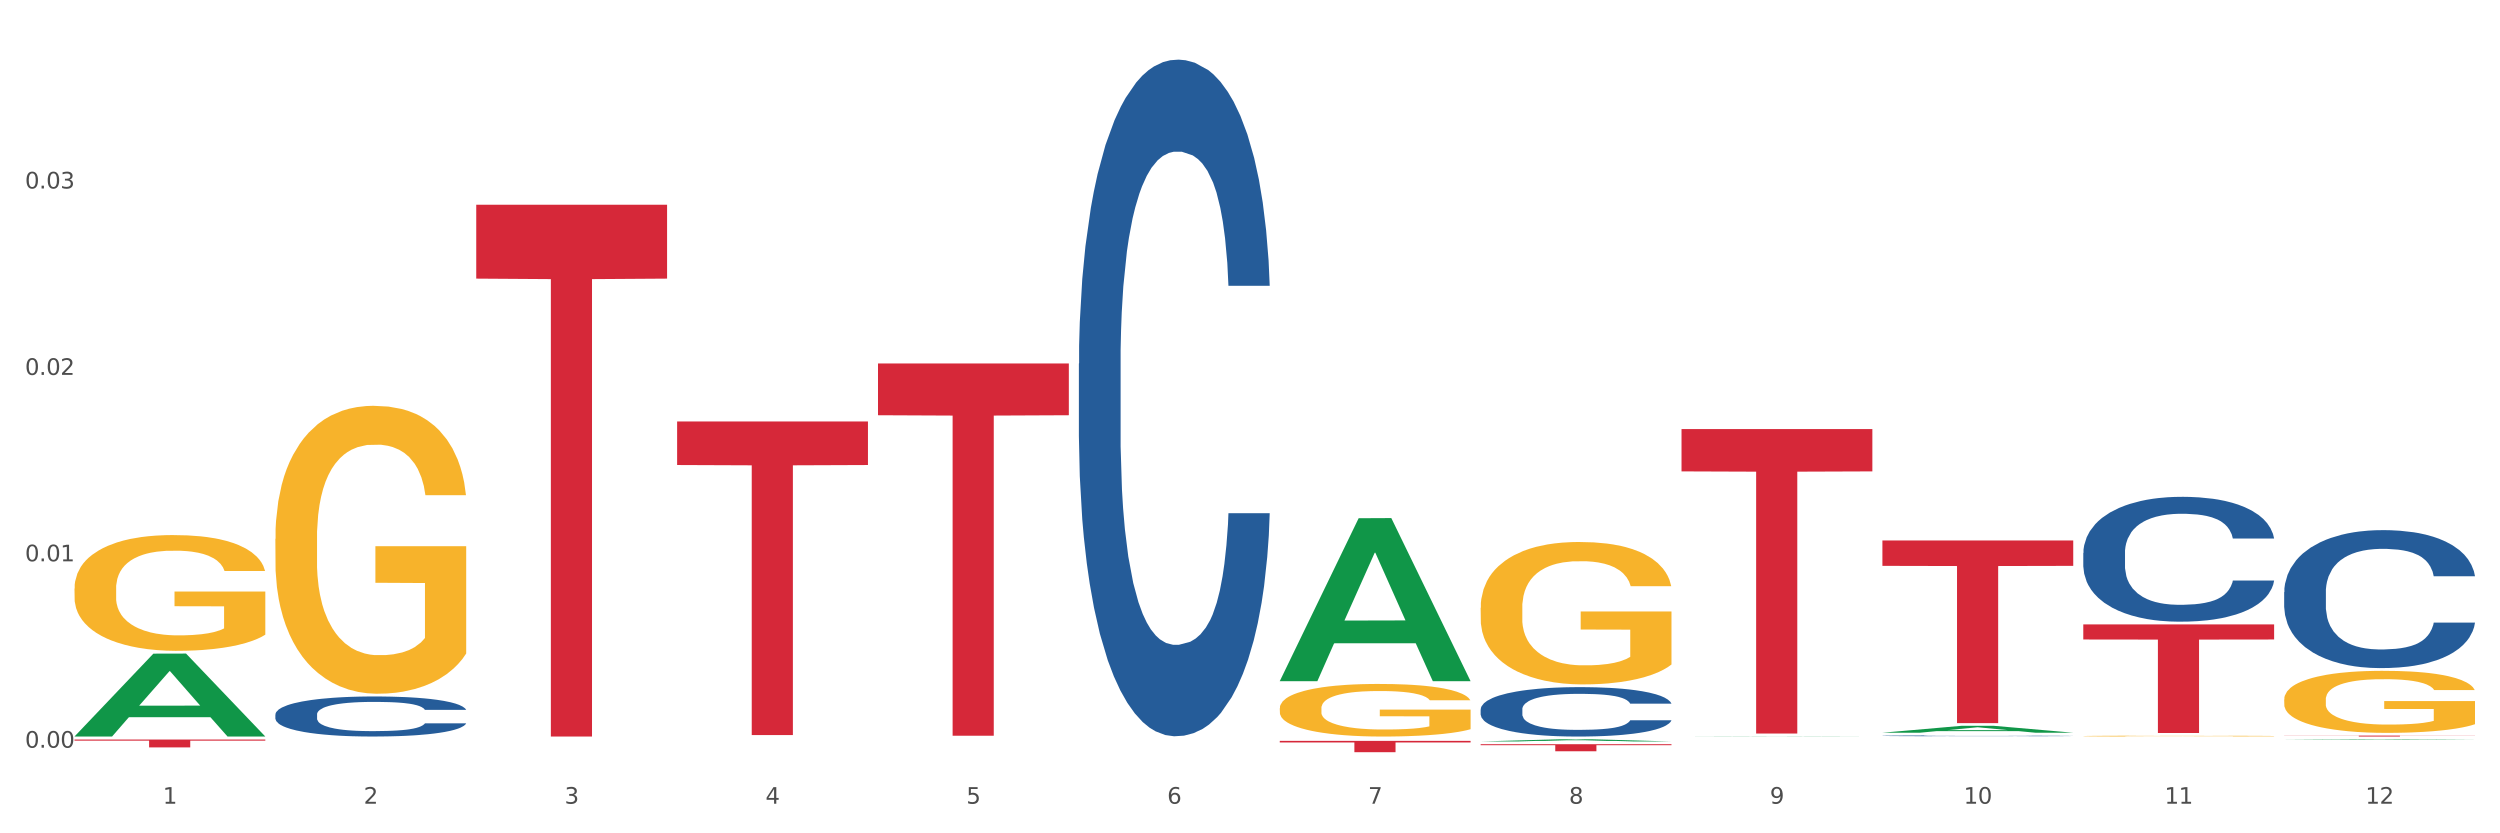 <?xml version="1.0" encoding="utf-8" standalone="no"?>
<!DOCTYPE svg PUBLIC "-//W3C//DTD SVG 1.1//EN"
  "http://www.w3.org/Graphics/SVG/1.1/DTD/svg11.dtd">
<svg xmlns:xlink="http://www.w3.org/1999/xlink" width="1080pt" height="360pt" viewBox="0 0 1080 360" xmlns="http://www.w3.org/2000/svg" version="1.1">
 <rect x="0" y="0" width="1080" height="360" fill="#333333" stroke="none"/>
 <defs>
  <style type="text/css">*{stroke-linejoin: round; stroke-linecap: butt}</style>
 </defs>
 <g id="figure_1">
  <g id="patch_1">
   <path d="M 0 360 
L 1080 360 
L 1080 0 
L 0 0 
z
" style="fill: #ffffff; stroke: #ffffff; stroke-linejoin: miter"/>
  </g>
  <g id="axes_1">
   <g id="matplotlib.axis_1">
    <g id="xtick_1">
     <g id="text_1">
      <!-- 1 -->
      <g style="fill: #4d4d4d" transform="translate(70.342 347.204) scale(0.096 -0.096)">
       <defs>
        <path id="DejaVuSans-31" d="M 794 531 
L 1825 531 
L 1825 4091 
L 703 3866 
L 703 4441 
L 1819 4666 
L 2450 4666 
L 2450 531 
L 3481 531 
L 3481 0 
L 794 0 
L 794 531 
z
" transform="scale(0.016)"/>
       </defs>
       <use xlink:href="#DejaVuSans-31"/>
      </g>
     </g>
    </g>
    <g id="xtick_2">
     <g id="text_2">
      <!-- 2 -->
      <g style="fill: #4d4d4d" transform="translate(157.122 347.204) scale(0.096 -0.096)">
       <defs>
        <path id="DejaVuSans-32" d="M 1228 531 
L 3431 531 
L 3431 0 
L 469 0 
L 469 531 
Q 828 903 1448 1529 
Q 2069 2156 2228 2338 
Q 2531 2678 2651 2914 
Q 2772 3150 2772 3378 
Q 2772 3750 2511 3984 
Q 2250 4219 1831 4219 
Q 1534 4219 1204 4116 
Q 875 4013 500 3803 
L 500 4441 
Q 881 4594 1212 4672 
Q 1544 4750 1819 4750 
Q 2544 4750 2975 4387 
Q 3406 4025 3406 3419 
Q 3406 3131 3298 2873 
Q 3191 2616 2906 2266 
Q 2828 2175 2409 1742 
Q 1991 1309 1228 531 
z
" transform="scale(0.016)"/>
       </defs>
       <use xlink:href="#DejaVuSans-32"/>
      </g>
     </g>
    </g>
    <g id="xtick_3">
     <g id="text_3">
      <!-- 3 -->
      <g style="fill: #4d4d4d" transform="translate(243.902 347.204) scale(0.096 -0.096)">
       <defs>
        <path id="DejaVuSans-33" d="M 2597 2516 
Q 3050 2419 3304 2112 
Q 3559 1806 3559 1356 
Q 3559 666 3084 287 
Q 2609 -91 1734 -91 
Q 1441 -91 1130 -33 
Q 819 25 488 141 
L 488 750 
Q 750 597 1062 519 
Q 1375 441 1716 441 
Q 2309 441 2620 675 
Q 2931 909 2931 1356 
Q 2931 1769 2642 2001 
Q 2353 2234 1838 2234 
L 1294 2234 
L 1294 2753 
L 1863 2753 
Q 2328 2753 2575 2939 
Q 2822 3125 2822 3475 
Q 2822 3834 2567 4026 
Q 2313 4219 1838 4219 
Q 1578 4219 1281 4162 
Q 984 4106 628 3988 
L 628 4550 
Q 988 4650 1302 4700 
Q 1616 4750 1894 4750 
Q 2613 4750 3031 4423 
Q 3450 4097 3450 3541 
Q 3450 3153 3228 2886 
Q 3006 2619 2597 2516 
z
" transform="scale(0.016)"/>
       </defs>
       <use xlink:href="#DejaVuSans-33"/>
      </g>
     </g>
    </g>
    <g id="xtick_4">
     <g id="text_4">
      <!-- 4 -->
      <g style="fill: #4d4d4d" transform="translate(330.683 347.204) scale(0.096 -0.096)">
       <defs>
        <path id="DejaVuSans-34" d="M 2419 4116 
L 825 1625 
L 2419 1625 
L 2419 4116 
z
M 2253 4666 
L 3047 4666 
L 3047 1625 
L 3713 1625 
L 3713 1100 
L 3047 1100 
L 3047 0 
L 2419 0 
L 2419 1100 
L 313 1100 
L 313 1709 
L 2253 4666 
z
" transform="scale(0.016)"/>
       </defs>
       <use xlink:href="#DejaVuSans-34"/>
      </g>
     </g>
    </g>
    <g id="xtick_5">
     <g id="text_5">
      <!-- 5 -->
      <g style="fill: #4d4d4d" transform="translate(417.463 347.204) scale(0.096 -0.096)">
       <defs>
        <path id="DejaVuSans-35" d="M 691 4666 
L 3169 4666 
L 3169 4134 
L 1269 4134 
L 1269 2991 
Q 1406 3038 1543 3061 
Q 1681 3084 1819 3084 
Q 2600 3084 3056 2656 
Q 3513 2228 3513 1497 
Q 3513 744 3044 326 
Q 2575 -91 1722 -91 
Q 1428 -91 1123 -41 
Q 819 9 494 109 
L 494 744 
Q 775 591 1075 516 
Q 1375 441 1709 441 
Q 2250 441 2565 725 
Q 2881 1009 2881 1497 
Q 2881 1984 2565 2268 
Q 2250 2553 1709 2553 
Q 1456 2553 1204 2497 
Q 953 2441 691 2322 
L 691 4666 
z
" transform="scale(0.016)"/>
       </defs>
       <use xlink:href="#DejaVuSans-35"/>
      </g>
     </g>
    </g>
    <g id="xtick_6">
     <g id="text_6">
      <!-- 6 -->
      <g style="fill: #4d4d4d" transform="translate(504.243 347.204) scale(0.096 -0.096)">
       <defs>
        <path id="DejaVuSans-36" d="M 2113 2584 
Q 1688 2584 1439 2293 
Q 1191 2003 1191 1497 
Q 1191 994 1439 701 
Q 1688 409 2113 409 
Q 2538 409 2786 701 
Q 3034 994 3034 1497 
Q 3034 2003 2786 2293 
Q 2538 2584 2113 2584 
z
M 3366 4563 
L 3366 3988 
Q 3128 4100 2886 4159 
Q 2644 4219 2406 4219 
Q 1781 4219 1451 3797 
Q 1122 3375 1075 2522 
Q 1259 2794 1537 2939 
Q 1816 3084 2150 3084 
Q 2853 3084 3261 2657 
Q 3669 2231 3669 1497 
Q 3669 778 3244 343 
Q 2819 -91 2113 -91 
Q 1303 -91 875 529 
Q 447 1150 447 2328 
Q 447 3434 972 4092 
Q 1497 4750 2381 4750 
Q 2619 4750 2861 4703 
Q 3103 4656 3366 4563 
z
" transform="scale(0.016)"/>
       </defs>
       <use xlink:href="#DejaVuSans-36"/>
      </g>
     </g>
    </g>
    <g id="xtick_7">
     <g id="text_7">
      <!-- 7 -->
      <g style="fill: #4d4d4d" transform="translate(591.024 347.204) scale(0.096 -0.096)">
       <defs>
        <path id="DejaVuSans-37" d="M 525 4666 
L 3525 4666 
L 3525 4397 
L 1831 0 
L 1172 0 
L 2766 4134 
L 525 4134 
L 525 4666 
z
" transform="scale(0.016)"/>
       </defs>
       <use xlink:href="#DejaVuSans-37"/>
      </g>
     </g>
    </g>
    <g id="xtick_8">
     <g id="text_8">
      <!-- 8 -->
      <g style="fill: #4d4d4d" transform="translate(677.804 347.204) scale(0.096 -0.096)">
       <defs>
        <path id="DejaVuSans-38" d="M 2034 2216 
Q 1584 2216 1326 1975 
Q 1069 1734 1069 1313 
Q 1069 891 1326 650 
Q 1584 409 2034 409 
Q 2484 409 2743 651 
Q 3003 894 3003 1313 
Q 3003 1734 2745 1975 
Q 2488 2216 2034 2216 
z
M 1403 2484 
Q 997 2584 770 2862 
Q 544 3141 544 3541 
Q 544 4100 942 4425 
Q 1341 4750 2034 4750 
Q 2731 4750 3128 4425 
Q 3525 4100 3525 3541 
Q 3525 3141 3298 2862 
Q 3072 2584 2669 2484 
Q 3125 2378 3379 2068 
Q 3634 1759 3634 1313 
Q 3634 634 3220 271 
Q 2806 -91 2034 -91 
Q 1263 -91 848 271 
Q 434 634 434 1313 
Q 434 1759 690 2068 
Q 947 2378 1403 2484 
z
M 1172 3481 
Q 1172 3119 1398 2916 
Q 1625 2713 2034 2713 
Q 2441 2713 2670 2916 
Q 2900 3119 2900 3481 
Q 2900 3844 2670 4047 
Q 2441 4250 2034 4250 
Q 1625 4250 1398 4047 
Q 1172 3844 1172 3481 
z
" transform="scale(0.016)"/>
       </defs>
       <use xlink:href="#DejaVuSans-38"/>
      </g>
     </g>
    </g>
    <g id="xtick_9">
     <g id="text_9">
      <!-- 9 -->
      <g style="fill: #4d4d4d" transform="translate(764.584 347.204) scale(0.096 -0.096)">
       <defs>
        <path id="DejaVuSans-39" d="M 703 97 
L 703 672 
Q 941 559 1184 500 
Q 1428 441 1663 441 
Q 2288 441 2617 861 
Q 2947 1281 2994 2138 
Q 2813 1869 2534 1725 
Q 2256 1581 1919 1581 
Q 1219 1581 811 2004 
Q 403 2428 403 3163 
Q 403 3881 828 4315 
Q 1253 4750 1959 4750 
Q 2769 4750 3195 4129 
Q 3622 3509 3622 2328 
Q 3622 1225 3098 567 
Q 2575 -91 1691 -91 
Q 1453 -91 1209 -44 
Q 966 3 703 97 
z
M 1959 2075 
Q 2384 2075 2632 2365 
Q 2881 2656 2881 3163 
Q 2881 3666 2632 3958 
Q 2384 4250 1959 4250 
Q 1534 4250 1286 3958 
Q 1038 3666 1038 3163 
Q 1038 2656 1286 2365 
Q 1534 2075 1959 2075 
z
" transform="scale(0.016)"/>
       </defs>
       <use xlink:href="#DejaVuSans-39"/>
      </g>
     </g>
    </g>
    <g id="xtick_10">
     <g id="text_10">
      <!-- 10 -->
      <g style="fill: #4d4d4d" transform="translate(848.311 347.204) scale(0.096 -0.096)">
       <defs>
        <path id="DejaVuSans-30" d="M 2034 4250 
Q 1547 4250 1301 3770 
Q 1056 3291 1056 2328 
Q 1056 1369 1301 889 
Q 1547 409 2034 409 
Q 2525 409 2770 889 
Q 3016 1369 3016 2328 
Q 3016 3291 2770 3770 
Q 2525 4250 2034 4250 
z
M 2034 4750 
Q 2819 4750 3233 4129 
Q 3647 3509 3647 2328 
Q 3647 1150 3233 529 
Q 2819 -91 2034 -91 
Q 1250 -91 836 529 
Q 422 1150 422 2328 
Q 422 3509 836 4129 
Q 1250 4750 2034 4750 
z
" transform="scale(0.016)"/>
       </defs>
       <use xlink:href="#DejaVuSans-31"/>
       <use xlink:href="#DejaVuSans-30" transform="translate(63.623 0)"/>
      </g>
     </g>
    </g>
    <g id="xtick_11">
     <g id="text_11">
      <!-- 11 -->
      <g style="fill: #4d4d4d" transform="translate(935.091 347.204) scale(0.096 -0.096)">
       <use xlink:href="#DejaVuSans-31"/>
       <use xlink:href="#DejaVuSans-31" transform="translate(63.623 0)"/>
      </g>
     </g>
    </g>
    <g id="xtick_12">
     <g id="text_12">
      <!-- 12 -->
      <g style="fill: #4d4d4d" transform="translate(1021.871 347.204) scale(0.096 -0.096)">
       <use xlink:href="#DejaVuSans-31"/>
       <use xlink:href="#DejaVuSans-32" transform="translate(63.623 0)"/>
      </g>
     </g>
    </g>
    <g id="xtick_13"/>
    <g id="xtick_14"/>
    <g id="xtick_15"/>
    <g id="xtick_16"/>
    <g id="xtick_17"/>
    <g id="xtick_18"/>
    <g id="xtick_19"/>
    <g id="xtick_20"/>
    <g id="xtick_21"/>
    <g id="xtick_22"/>
    <g id="xtick_23"/>
   </g>
   <g id="matplotlib.axis_2">
    <g id="ytick_1">
     <g id="text_13">
      <!-- 0.00 -->
      <g style="fill: #4d4d4d" transform="translate(10.8 323.01) scale(0.096 -0.096)">
       <defs>
        <path id="DejaVuSans-2e" d="M 684 794 
L 1344 794 
L 1344 0 
L 684 0 
L 684 794 
z
" transform="scale(0.016)"/>
       </defs>
       <use xlink:href="#DejaVuSans-30"/>
       <use xlink:href="#DejaVuSans-2e" transform="translate(63.623 0)"/>
       <use xlink:href="#DejaVuSans-30" transform="translate(95.41 0)"/>
       <use xlink:href="#DejaVuSans-30" transform="translate(159.033 0)"/>
      </g>
     </g>
    </g>
    <g id="ytick_2">
     <g id="text_14">
      <!-- 0.01 -->
      <g style="fill: #4d4d4d" transform="translate(10.8 242.483) scale(0.096 -0.096)">
       <use xlink:href="#DejaVuSans-30"/>
       <use xlink:href="#DejaVuSans-2e" transform="translate(63.623 0)"/>
       <use xlink:href="#DejaVuSans-30" transform="translate(95.41 0)"/>
       <use xlink:href="#DejaVuSans-31" transform="translate(159.033 0)"/>
      </g>
     </g>
    </g>
    <g id="ytick_3">
     <g id="text_15">
      <!-- 0.02 -->
      <g style="fill: #4d4d4d" transform="translate(10.8 161.956) scale(0.096 -0.096)">
       <use xlink:href="#DejaVuSans-30"/>
       <use xlink:href="#DejaVuSans-2e" transform="translate(63.623 0)"/>
       <use xlink:href="#DejaVuSans-30" transform="translate(95.41 0)"/>
       <use xlink:href="#DejaVuSans-32" transform="translate(159.033 0)"/>
      </g>
     </g>
    </g>
    <g id="ytick_4">
     <g id="text_16">
      <!-- 0.03 -->
      <g style="fill: #4d4d4d" transform="translate(10.8 81.428) scale(0.096 -0.096)">
       <use xlink:href="#DejaVuSans-30"/>
       <use xlink:href="#DejaVuSans-2e" transform="translate(63.623 0)"/>
       <use xlink:href="#DejaVuSans-30" transform="translate(95.41 0)"/>
       <use xlink:href="#DejaVuSans-33" transform="translate(159.033 0)"/>
      </g>
     </g>
    </g>
    <g id="ytick_5"/>
    <g id="ytick_6"/>
    <g id="ytick_7"/>
    <g id="ytick_8"/>
   </g>
   <g id="PolyCollection_1">
    <path d="M 32.175 318.121 
L 32.26 318.087 
L 66.256 282.372 
L 80.365 282.338 
L 114.616 318.188 
L 98.298 318.188 
L 90.904 309.84 
L 55.803 309.84 
L 55.548 309.975 
L 48.408 318.188 
L 32.175 318.188 
L 32.175 318.121 
L 60.222 304.858 
L 86.484 304.825 
L 73.481 289.98 
L 73.311 289.912 
L 73.141 290.013 
L 60.137 304.825 
L 60.222 304.858 
L 32.175 318.121 
z
" clip-path="url(#pac61ee9557)" style="fill: #109648"/>
    <path d="M 639.637 306.434 
L 639.735 306.414 
L 639.735 305.868 
L 640.027 305.127 
L 641.099 303.763 
L 642.463 302.73 
L 644.802 301.521 
L 646.069 301.014 
L 647.726 300.449 
L 651.136 299.533 
L 655.034 298.753 
L 657.763 298.324 
L 659.809 298.051 
L 664.389 297.564 
L 667.02 297.349 
L 669.749 297.174 
L 672.088 297.057 
L 675.986 296.921 
L 679.104 296.862 
L 682.71 296.843 
L 685.73 296.862 
L 689.726 296.94 
L 695.573 297.174 
L 697.814 297.31 
L 700.835 297.544 
L 703.953 297.856 
L 706.487 298.168 
L 709.41 298.616 
L 712.431 299.201 
L 715.355 299.942 
L 717.401 300.624 
L 719.058 301.346 
L 720.519 302.223 
L 721.591 303.178 
L 722.079 303.977 
L 704.246 303.977 
L 703.758 303.256 
L 702.784 302.476 
L 701.809 301.95 
L 700.737 301.521 
L 699.081 301.034 
L 697.619 300.722 
L 695.183 300.351 
L 692.942 300.118 
L 691.09 299.981 
L 688.849 299.864 
L 684.074 299.747 
L 680.663 299.747 
L 678.519 299.786 
L 675.888 299.884 
L 673.647 300.02 
L 671.016 300.254 
L 668.969 300.507 
L 666.923 300.839 
L 665.754 301.073 
L 663.999 301.502 
L 662.83 301.852 
L 661.271 302.457 
L 660.394 302.886 
L 658.835 303.997 
L 658.153 304.816 
L 657.86 305.381 
L 657.665 306.005 
L 657.665 309.046 
L 658.25 310.41 
L 658.737 310.995 
L 659.517 311.658 
L 660.979 312.516 
L 663.122 313.354 
L 665.364 313.958 
L 667.215 314.329 
L 668.969 314.602 
L 670.723 314.816 
L 672.867 315.011 
L 674.621 315.128 
L 677.252 315.245 
L 680.371 315.303 
L 682.807 315.303 
L 687.777 315.206 
L 690.018 315.108 
L 692.162 314.972 
L 694.501 314.758 
L 696.352 314.524 
L 697.424 314.348 
L 699.178 313.978 
L 700.543 313.588 
L 701.712 313.14 
L 702.492 312.75 
L 703.369 312.165 
L 704.051 311.502 
L 704.246 311.151 
L 722.079 311.151 
L 721.689 311.853 
L 721.007 312.535 
L 719.642 313.451 
L 718.571 313.978 
L 716.914 314.621 
L 715.16 315.167 
L 712.724 315.771 
L 710.482 316.22 
L 708.144 316.609 
L 705.61 316.96 
L 701.03 317.448 
L 699.373 317.584 
L 695.865 317.818 
L 693.136 317.955 
L 689.141 318.091 
L 685.048 318.169 
L 680.761 318.188 
L 676.96 318.149 
L 672.77 318.033 
L 670.139 317.916 
L 667.215 317.74 
L 663.805 317.467 
L 660.589 317.136 
L 657.568 316.746 
L 654.742 316.298 
L 652.111 315.791 
L 648.7 314.952 
L 646.166 314.134 
L 644.315 313.373 
L 643.048 312.73 
L 641.781 311.911 
L 641.099 311.346 
L 640.027 309.981 
L 639.637 308.714 
L 639.637 306.434 
z
" clip-path="url(#pac61ee9557)" style="fill: #255c99"/>
    <path d="M 813.198 317.866 
L 813.295 317.866 
L 813.295 317.857 
L 813.588 317.845 
L 814.66 317.823 
L 816.024 317.806 
L 818.363 317.786 
L 819.63 317.777 
L 821.286 317.768 
L 824.697 317.753 
L 828.595 317.74 
L 831.323 317.733 
L 833.37 317.729 
L 837.95 317.721 
L 840.581 317.717 
L 843.31 317.715 
L 845.648 317.713 
L 849.546 317.71 
L 852.665 317.709 
L 856.27 317.709 
L 859.291 317.709 
L 863.286 317.711 
L 869.133 317.715 
L 871.375 317.717 
L 874.396 317.721 
L 877.514 317.726 
L 880.048 317.731 
L 882.971 317.738 
L 885.992 317.748 
L 888.915 317.76 
L 890.962 317.771 
L 892.618 317.783 
L 894.08 317.797 
L 895.152 317.813 
L 895.639 317.826 
L 877.806 317.826 
L 877.319 317.814 
L 876.345 317.801 
L 875.37 317.793 
L 874.298 317.786 
L 872.642 317.778 
L 871.18 317.773 
L 868.744 317.767 
L 866.502 317.763 
L 864.651 317.761 
L 862.409 317.759 
L 857.634 317.757 
L 854.224 317.757 
L 852.08 317.757 
L 849.449 317.759 
L 847.207 317.761 
L 844.576 317.765 
L 842.53 317.769 
L 840.484 317.775 
L 839.314 317.778 
L 837.56 317.785 
L 836.391 317.791 
L 834.832 317.801 
L 833.955 317.808 
L 832.395 317.826 
L 831.713 317.84 
L 831.421 317.849 
L 831.226 317.859 
L 831.226 317.909 
L 831.811 317.931 
L 832.298 317.941 
L 833.077 317.952 
L 834.539 317.966 
L 836.683 317.98 
L 838.924 317.99 
L 840.776 317.996 
L 842.53 318 
L 844.284 318.004 
L 846.428 318.007 
L 848.182 318.009 
L 850.813 318.011 
L 853.931 318.012 
L 856.368 318.012 
L 861.338 318.01 
L 863.579 318.008 
L 865.723 318.006 
L 868.061 318.003 
L 869.913 317.999 
L 870.985 317.996 
L 872.739 317.99 
L 874.103 317.984 
L 875.273 317.976 
L 876.052 317.97 
L 876.929 317.96 
L 877.611 317.949 
L 877.806 317.944 
L 895.639 317.944 
L 895.25 317.955 
L 894.567 317.966 
L 893.203 317.981 
L 892.131 317.99 
L 890.475 318.001 
L 888.72 318.009 
L 886.284 318.019 
L 884.043 318.027 
L 881.704 318.033 
L 879.171 318.039 
L 874.59 318.047 
L 872.934 318.049 
L 869.426 318.053 
L 866.697 318.055 
L 862.702 318.057 
L 858.609 318.059 
L 854.321 318.059 
L 850.521 318.058 
L 846.33 318.056 
L 843.699 318.055 
L 840.776 318.052 
L 837.365 318.047 
L 834.149 318.042 
L 831.129 318.035 
L 828.303 318.028 
L 825.671 318.02 
L 822.261 318.006 
L 819.727 317.993 
L 817.876 317.98 
L 816.609 317.97 
L 815.342 317.956 
L 814.66 317.947 
L 813.588 317.924 
L 813.198 317.904 
L 813.198 317.866 
z
" clip-path="url(#pac61ee9557)" style="fill: #255c99"/>
    <path d="M 899.978 238.862 
L 900.076 238.813 
L 900.076 237.434 
L 900.368 235.562 
L 901.44 232.113 
L 902.804 229.502 
L 905.143 226.448 
L 906.41 225.167 
L 908.067 223.738 
L 911.477 221.422 
L 915.375 219.452 
L 918.104 218.368 
L 920.15 217.678 
L 924.73 216.447 
L 927.361 215.905 
L 930.09 215.461 
L 932.429 215.166 
L 936.327 214.821 
L 939.445 214.673 
L 943.051 214.624 
L 946.071 214.673 
L 950.067 214.87 
L 955.914 215.461 
L 958.155 215.806 
L 961.176 216.397 
L 964.294 217.186 
L 966.828 217.974 
L 969.751 219.107 
L 972.772 220.585 
L 975.696 222.457 
L 977.742 224.181 
L 979.399 226.004 
L 980.86 228.221 
L 981.932 230.635 
L 982.42 232.655 
L 964.587 232.655 
L 964.099 230.832 
L 963.125 228.862 
L 962.15 227.531 
L 961.078 226.448 
L 959.422 225.216 
L 957.96 224.428 
L 955.524 223.492 
L 953.283 222.9 
L 951.431 222.556 
L 949.19 222.26 
L 944.415 221.964 
L 941.004 221.964 
L 938.86 222.063 
L 936.229 222.309 
L 933.988 222.654 
L 931.357 223.245 
L 929.31 223.886 
L 927.264 224.723 
L 926.095 225.314 
L 924.34 226.398 
L 923.171 227.285 
L 921.612 228.812 
L 920.735 229.896 
L 919.176 232.704 
L 918.494 234.773 
L 918.201 236.202 
L 918.006 237.779 
L 918.006 245.464 
L 918.591 248.912 
L 919.078 250.39 
L 919.858 252.065 
L 921.32 254.233 
L 923.463 256.352 
L 925.705 257.879 
L 927.556 258.815 
L 929.31 259.505 
L 931.064 260.046 
L 933.208 260.539 
L 934.962 260.835 
L 937.593 261.13 
L 940.712 261.278 
L 943.148 261.278 
L 948.118 261.032 
L 950.359 260.785 
L 952.503 260.441 
L 954.842 259.899 
L 956.693 259.307 
L 957.765 258.864 
L 959.519 257.928 
L 960.884 256.943 
L 962.053 255.81 
L 962.833 254.824 
L 963.71 253.346 
L 964.392 251.671 
L 964.587 250.785 
L 982.42 250.785 
L 982.03 252.558 
L 981.348 254.282 
L 979.983 256.598 
L 978.912 257.928 
L 977.255 259.554 
L 975.501 260.933 
L 973.065 262.46 
L 970.823 263.594 
L 968.485 264.579 
L 965.951 265.466 
L 961.371 266.697 
L 959.714 267.042 
L 956.206 267.633 
L 953.477 267.978 
L 949.482 268.323 
L 945.389 268.52 
L 941.102 268.569 
L 937.301 268.471 
L 933.111 268.175 
L 930.48 267.88 
L 927.556 267.436 
L 924.146 266.747 
L 920.93 265.909 
L 917.909 264.924 
L 915.083 263.791 
L 912.452 262.51 
L 909.041 260.391 
L 906.507 258.322 
L 904.656 256.401 
L 903.389 254.775 
L 902.122 252.706 
L 901.44 251.277 
L 900.368 247.829 
L 899.978 244.626 
L 899.978 238.862 
z
" clip-path="url(#pac61ee9557)" style="fill: #255c99"/>
    <path d="M 986.759 255.795 
L 986.856 255.741 
L 986.856 254.217 
L 987.148 252.148 
L 988.22 248.337 
L 989.585 245.452 
L 991.923 242.077 
L 993.19 240.662 
L 994.847 239.083 
L 998.258 236.524 
L 1002.156 234.347 
L 1004.884 233.149 
L 1006.93 232.387 
L 1011.511 231.026 
L 1014.142 230.428 
L 1016.87 229.938 
L 1019.209 229.611 
L 1023.107 229.23 
L 1026.225 229.067 
L 1029.831 229.012 
L 1032.852 229.067 
L 1036.847 229.284 
L 1042.694 229.938 
L 1044.935 230.319 
L 1047.956 230.972 
L 1051.075 231.843 
L 1053.608 232.714 
L 1056.532 233.966 
L 1059.553 235.599 
L 1062.476 237.668 
L 1064.522 239.573 
L 1066.179 241.587 
L 1067.641 244.037 
L 1068.713 246.704 
L 1069.2 248.936 
L 1051.367 248.936 
L 1050.88 246.922 
L 1049.905 244.745 
L 1048.931 243.275 
L 1047.859 242.077 
L 1046.202 240.716 
L 1044.74 239.845 
L 1042.304 238.811 
L 1040.063 238.158 
L 1038.211 237.777 
L 1035.97 237.45 
L 1031.195 237.123 
L 1027.784 237.123 
L 1025.641 237.232 
L 1023.009 237.504 
L 1020.768 237.885 
L 1018.137 238.539 
L 1016.091 239.246 
L 1014.044 240.172 
L 1012.875 240.825 
L 1011.121 242.023 
L 1009.951 243.003 
L 1008.392 244.69 
L 1007.515 245.888 
L 1005.956 248.991 
L 1005.274 251.277 
L 1004.982 252.856 
L 1004.787 254.598 
L 1004.787 263.09 
L 1005.371 266.9 
L 1005.859 268.534 
L 1006.638 270.384 
L 1008.1 272.78 
L 1010.244 275.12 
L 1012.485 276.808 
L 1014.337 277.842 
L 1016.091 278.604 
L 1017.845 279.203 
L 1019.989 279.748 
L 1021.743 280.074 
L 1024.374 280.401 
L 1027.492 280.564 
L 1029.928 280.564 
L 1034.898 280.292 
L 1037.139 280.02 
L 1039.283 279.639 
L 1041.622 279.04 
L 1043.474 278.387 
L 1044.546 277.897 
L 1046.3 276.862 
L 1047.664 275.774 
L 1048.833 274.522 
L 1049.613 273.433 
L 1050.49 271.8 
L 1051.172 269.949 
L 1051.367 268.969 
L 1069.2 268.969 
L 1068.81 270.929 
L 1068.128 272.834 
L 1066.764 275.393 
L 1065.692 276.862 
L 1064.035 278.659 
L 1062.281 280.183 
L 1059.845 281.871 
L 1057.604 283.123 
L 1055.265 284.211 
L 1052.731 285.191 
L 1048.151 286.552 
L 1046.495 286.933 
L 1042.986 287.587 
L 1040.258 287.968 
L 1036.262 288.349 
L 1032.17 288.566 
L 1027.882 288.621 
L 1024.081 288.512 
L 1019.891 288.185 
L 1017.26 287.859 
L 1014.337 287.369 
L 1010.926 286.607 
L 1007.71 285.681 
L 1004.689 284.592 
L 1001.863 283.34 
L 999.232 281.925 
L 995.821 279.584 
L 993.288 277.298 
L 991.436 275.175 
L 990.169 273.378 
L 988.903 271.092 
L 988.22 269.513 
L 987.148 265.703 
L 986.759 262.164 
L 986.759 255.795 
z
" clip-path="url(#pac61ee9557)" style="fill: #255c99"/>
    <path d="M 32.175 254.261 
L 32.272 254.215 
L 32.272 252.571 
L 32.467 251.155 
L 33.44 247.729 
L 34.9 244.897 
L 35.971 243.39 
L 37.042 242.156 
L 38.307 240.923 
L 39.864 239.644 
L 42.687 237.771 
L 44.439 236.812 
L 46.58 235.807 
L 50.474 234.346 
L 53.296 233.523 
L 56.216 232.838 
L 60.986 232.016 
L 64.1 231.651 
L 67.41 231.377 
L 71.4 231.194 
L 74.418 231.148 
L 81.036 231.285 
L 86.682 231.696 
L 89.407 232.016 
L 92.911 232.564 
L 94.76 232.93 
L 97.778 233.66 
L 100.892 234.62 
L 103.034 235.442 
L 106.246 236.995 
L 108.679 238.548 
L 110.918 240.466 
L 112.086 241.791 
L 112.962 243.024 
L 113.74 244.44 
L 114.519 246.678 
L 96.999 246.678 
L 96.318 245.08 
L 95.247 243.572 
L 93.69 242.111 
L 92.327 241.197 
L 89.991 240.055 
L 87.85 239.324 
L 85.611 238.776 
L 82.886 238.319 
L 80.744 238.091 
L 77.727 237.908 
L 71.79 237.954 
L 67.799 238.319 
L 65.074 238.776 
L 63.322 239.187 
L 61.764 239.644 
L 60.012 240.284 
L 57.968 241.243 
L 56.508 242.111 
L 55.048 243.207 
L 53.88 244.303 
L 52.81 245.582 
L 51.934 246.952 
L 51.252 248.368 
L 50.668 250.104 
L 50.182 252.982 
L 50.182 259.239 
L 50.376 260.655 
L 50.863 262.528 
L 51.447 263.944 
L 52.42 265.634 
L 53.296 266.776 
L 54.951 268.42 
L 56.8 269.791 
L 58.26 270.658 
L 59.72 271.389 
L 62.251 272.394 
L 65.074 273.216 
L 67.507 273.719 
L 70.816 274.176 
L 73.055 274.358 
L 75.002 274.45 
L 79.771 274.45 
L 83.178 274.313 
L 86.974 273.993 
L 89.894 273.582 
L 92.327 273.079 
L 95.052 272.257 
L 96.804 271.481 
L 96.804 261.934 
L 75.391 261.889 
L 75.391 255.539 
L 114.616 255.539 
L 114.616 274.176 
L 112.962 275.135 
L 111.112 276.003 
L 109.166 276.779 
L 106.246 277.738 
L 102.742 278.652 
L 99.627 279.291 
L 96.318 279.839 
L 92.424 280.342 
L 87.363 280.799 
L 84.248 280.981 
L 80.355 281.118 
L 75.78 281.164 
L 71.79 281.073 
L 67.896 280.844 
L 63.808 280.433 
L 59.818 279.839 
L 56.8 279.246 
L 53.783 278.515 
L 50.571 277.556 
L 48.04 276.642 
L 46.094 275.82 
L 43.952 274.769 
L 41.616 273.399 
L 39.864 272.166 
L 38.307 270.887 
L 36.652 269.242 
L 35.484 267.826 
L 34.316 266.045 
L 33.635 264.72 
L 32.856 262.665 
L 32.272 259.787 
L 32.175 254.261 
z
" clip-path="url(#pac61ee9557)" style="fill: #f7b32b"/>
    <path d="M 466.077 157.1 
L 466.174 156.833 
L 466.174 149.359 
L 466.466 139.214 
L 467.538 120.528 
L 468.903 106.379 
L 471.241 89.828 
L 472.508 82.887 
L 474.165 75.146 
L 477.576 62.599 
L 481.474 51.921 
L 484.202 46.048 
L 486.248 42.311 
L 490.829 35.637 
L 493.46 32.7 
L 496.188 30.298 
L 498.527 28.696 
L 502.425 26.827 
L 505.543 26.026 
L 509.149 25.759 
L 512.17 26.026 
L 516.165 27.094 
L 522.012 30.298 
L 524.253 32.166 
L 527.274 35.37 
L 530.393 39.641 
L 532.926 43.912 
L 535.85 50.052 
L 538.871 58.061 
L 541.794 68.205 
L 543.84 77.548 
L 545.497 87.426 
L 546.959 99.438 
L 548.031 112.519 
L 548.518 123.464 
L 530.685 123.464 
L 530.198 113.587 
L 529.223 102.909 
L 528.249 95.701 
L 527.177 89.828 
L 525.52 83.154 
L 524.058 78.883 
L 521.622 73.811 
L 519.381 70.608 
L 517.529 68.739 
L 515.288 67.137 
L 510.513 65.535 
L 507.102 65.535 
L 504.959 66.069 
L 502.327 67.404 
L 500.086 69.273 
L 497.455 72.476 
L 495.409 75.947 
L 493.362 80.485 
L 492.193 83.688 
L 490.439 89.561 
L 489.269 94.366 
L 487.71 102.642 
L 486.833 108.515 
L 485.274 123.731 
L 484.592 134.943 
L 484.3 142.685 
L 484.105 151.227 
L 484.105 192.872 
L 484.689 211.559 
L 485.177 219.567 
L 485.956 228.644 
L 487.418 240.389 
L 489.562 251.868 
L 491.803 260.144 
L 493.655 265.216 
L 495.409 268.953 
L 497.163 271.89 
L 499.307 274.559 
L 501.061 276.161 
L 503.692 277.763 
L 506.81 278.564 
L 509.246 278.564 
L 514.216 277.229 
L 516.457 275.894 
L 518.601 274.025 
L 520.94 271.089 
L 522.792 267.886 
L 523.864 265.483 
L 525.618 260.411 
L 526.982 255.072 
L 528.151 248.932 
L 528.931 243.593 
L 529.808 235.584 
L 530.49 226.508 
L 530.685 221.703 
L 548.518 221.703 
L 548.128 231.313 
L 547.446 240.656 
L 546.082 253.203 
L 545.01 260.411 
L 543.353 269.22 
L 541.599 276.695 
L 539.163 284.971 
L 536.922 291.11 
L 534.583 296.45 
L 532.049 301.255 
L 527.469 307.928 
L 525.813 309.797 
L 522.304 313.001 
L 519.576 314.869 
L 515.58 316.738 
L 511.488 317.806 
L 507.2 318.073 
L 503.399 317.539 
L 499.209 315.937 
L 496.578 314.335 
L 493.655 311.933 
L 490.244 308.195 
L 487.028 303.657 
L 484.007 298.318 
L 481.181 292.178 
L 478.55 285.237 
L 475.139 273.759 
L 472.606 262.547 
L 470.754 252.135 
L 469.487 243.326 
L 468.221 232.114 
L 467.538 224.372 
L 466.466 205.686 
L 466.077 188.334 
L 466.077 157.1 
z
" clip-path="url(#pac61ee9557)" style="fill: #255c99"/>
    <path d="M 899.978 269.744 
L 982.42 269.744 
L 982.42 276.261 
L 949.99 276.305 
L 949.99 316.645 
L 932.213 316.645 
L 932.213 276.305 
L 899.978 276.261 
L 899.978 269.788 
L 899.978 269.744 
z
" clip-path="url(#pac61ee9557)" style="fill: #d62839"/>
    <path d="M 813.198 233.489 
L 895.639 233.489 
L 895.639 244.452 
L 863.21 244.527 
L 863.21 312.381 
L 845.432 312.381 
L 845.432 244.527 
L 813.198 244.452 
L 813.198 233.563 
L 813.198 233.489 
z
" clip-path="url(#pac61ee9557)" style="fill: #d62839"/>
    <path d="M 726.418 185.36 
L 808.859 185.36 
L 808.859 203.639 
L 776.429 203.762 
L 776.429 316.894 
L 758.652 316.894 
L 758.652 203.762 
L 726.418 203.639 
L 726.418 185.483 
L 726.418 185.36 
z
" clip-path="url(#pac61ee9557)" style="fill: #d62839"/>
    <path d="M 639.637 321.488 
L 722.079 321.488 
L 722.079 321.912 
L 689.649 321.915 
L 689.649 324.541 
L 671.872 324.541 
L 671.872 321.915 
L 639.637 321.912 
L 639.637 321.491 
L 639.637 321.488 
z
" clip-path="url(#pac61ee9557)" style="fill: #d62839"/>
    <path d="M 552.857 320.058 
L 635.298 320.058 
L 635.298 320.738 
L 602.869 320.742 
L 602.869 324.95 
L 585.091 324.95 
L 585.091 320.742 
L 552.857 320.738 
L 552.857 320.063 
L 552.857 320.058 
z
" clip-path="url(#pac61ee9557)" style="fill: #d62839"/>
    <path d="M 379.296 157.03 
L 461.738 157.03 
L 461.738 179.379 
L 429.308 179.53 
L 429.308 317.847 
L 411.531 317.847 
L 411.531 179.53 
L 379.296 179.379 
L 379.296 157.181 
L 379.296 157.03 
z
" clip-path="url(#pac61ee9557)" style="fill: #d62839"/>
    <path d="M 292.516 182.062 
L 374.957 182.062 
L 374.957 200.889 
L 342.528 201.016 
L 342.528 317.541 
L 324.75 317.541 
L 324.75 201.016 
L 292.516 200.889 
L 292.516 182.189 
L 292.516 182.062 
z
" clip-path="url(#pac61ee9557)" style="fill: #d62839"/>
    <path d="M 205.736 88.437 
L 288.177 88.437 
L 288.177 120.365 
L 255.747 120.581 
L 255.747 318.188 
L 237.97 318.188 
L 237.97 120.581 
L 205.736 120.365 
L 205.736 88.653 
L 205.736 88.437 
z
" clip-path="url(#pac61ee9557)" style="fill: #d62839"/>
    <path d="M 32.175 319.491 
L 114.616 319.491 
L 114.616 319.96 
L 82.187 319.963 
L 82.187 322.869 
L 64.409 322.869 
L 64.409 319.963 
L 32.175 319.96 
L 32.175 319.494 
L 32.175 319.491 
z
" clip-path="url(#pac61ee9557)" style="fill: #d62839"/>
    <path d="M 986.759 317.778 
L 1069.2 317.778 
L 1069.2 317.835 
L 1036.77 317.835 
L 1036.77 318.188 
L 1018.993 318.188 
L 1018.993 317.835 
L 986.759 317.835 
L 986.759 317.778 
L 986.759 317.778 
z
" clip-path="url(#pac61ee9557)" style="fill: #d62839"/>
    <path d="M 118.955 308.648 
L 119.053 308.633 
L 119.053 308.19 
L 119.345 307.59 
L 120.417 306.483 
L 121.781 305.646 
L 124.12 304.666 
L 125.387 304.255 
L 127.044 303.796 
L 130.454 303.054 
L 134.352 302.421 
L 137.081 302.074 
L 139.127 301.853 
L 143.707 301.457 
L 146.338 301.284 
L 149.067 301.141 
L 151.406 301.047 
L 155.304 300.936 
L 158.422 300.888 
L 162.028 300.873 
L 165.048 300.888 
L 169.044 300.952 
L 174.891 301.141 
L 177.132 301.252 
L 180.153 301.442 
L 183.271 301.694 
L 185.805 301.947 
L 188.728 302.311 
L 191.749 302.785 
L 194.673 303.386 
L 196.719 303.939 
L 198.376 304.523 
L 199.837 305.235 
L 200.909 306.009 
L 201.397 306.657 
L 183.564 306.657 
L 183.076 306.072 
L 182.102 305.44 
L 181.127 305.013 
L 180.055 304.666 
L 178.399 304.271 
L 176.937 304.018 
L 174.501 303.717 
L 172.26 303.528 
L 170.408 303.417 
L 168.167 303.322 
L 163.392 303.228 
L 159.981 303.228 
L 157.837 303.259 
L 155.206 303.338 
L 152.965 303.449 
L 150.334 303.638 
L 148.287 303.844 
L 146.241 304.113 
L 145.071 304.302 
L 143.317 304.65 
L 142.148 304.934 
L 140.589 305.424 
L 139.712 305.772 
L 138.153 306.673 
L 137.471 307.337 
L 137.178 307.795 
L 136.983 308.301 
L 136.983 310.766 
L 137.568 311.873 
L 138.055 312.347 
L 138.835 312.884 
L 140.297 313.579 
L 142.44 314.259 
L 144.682 314.749 
L 146.533 315.049 
L 148.287 315.271 
L 150.041 315.444 
L 152.185 315.602 
L 153.939 315.697 
L 156.57 315.792 
L 159.689 315.839 
L 162.125 315.839 
L 167.095 315.76 
L 169.336 315.681 
L 171.48 315.571 
L 173.819 315.397 
L 175.67 315.207 
L 176.742 315.065 
L 178.496 314.765 
L 179.861 314.449 
L 181.03 314.085 
L 181.81 313.769 
L 182.687 313.295 
L 183.369 312.758 
L 183.564 312.473 
L 201.397 312.473 
L 201.007 313.042 
L 200.325 313.595 
L 198.96 314.338 
L 197.889 314.765 
L 196.232 315.286 
L 194.478 315.729 
L 192.042 316.219 
L 189.8 316.582 
L 187.462 316.898 
L 184.928 317.183 
L 180.348 317.578 
L 178.691 317.689 
L 175.183 317.878 
L 172.454 317.989 
L 168.459 318.1 
L 164.366 318.163 
L 160.079 318.179 
L 156.278 318.147 
L 152.088 318.052 
L 149.457 317.957 
L 146.533 317.815 
L 143.123 317.594 
L 139.907 317.325 
L 136.886 317.009 
L 134.06 316.646 
L 131.429 316.235 
L 128.018 315.555 
L 125.484 314.891 
L 123.633 314.275 
L 122.366 313.753 
L 121.099 313.09 
L 120.417 312.631 
L 119.345 311.525 
L 118.955 310.498 
L 118.955 308.648 
z
" clip-path="url(#pac61ee9557)" style="fill: #255c99"/>
    <path d="M 986.759 302.183 
L 986.856 302.159 
L 986.856 301.278 
L 987.051 300.519 
L 988.024 298.682 
L 989.484 297.164 
L 990.555 296.357 
L 991.625 295.696 
L 992.891 295.035 
L 994.448 294.349 
L 997.271 293.345 
L 999.023 292.831 
L 1001.164 292.292 
L 1005.057 291.509 
L 1007.88 291.068 
L 1010.8 290.701 
L 1015.569 290.26 
L 1018.684 290.065 
L 1021.993 289.918 
L 1025.984 289.82 
L 1029.001 289.795 
L 1035.62 289.869 
L 1041.265 290.089 
L 1043.991 290.26 
L 1047.495 290.554 
L 1049.344 290.75 
L 1052.361 291.142 
L 1055.476 291.656 
L 1057.617 292.097 
L 1060.829 292.929 
L 1063.263 293.761 
L 1065.501 294.79 
L 1066.669 295.5 
L 1067.545 296.161 
L 1068.324 296.92 
L 1069.103 298.119 
L 1051.583 298.119 
L 1050.901 297.262 
L 1049.831 296.455 
L 1048.273 295.671 
L 1046.911 295.181 
L 1044.575 294.569 
L 1042.433 294.178 
L 1040.195 293.884 
L 1037.469 293.639 
L 1035.328 293.517 
L 1032.311 293.419 
L 1026.373 293.443 
L 1022.383 293.639 
L 1019.657 293.884 
L 1017.905 294.104 
L 1016.348 294.349 
L 1014.596 294.692 
L 1012.552 295.206 
L 1011.092 295.671 
L 1009.632 296.259 
L 1008.464 296.846 
L 1007.393 297.532 
L 1006.517 298.266 
L 1005.836 299.025 
L 1005.252 299.956 
L 1004.765 301.498 
L 1004.765 304.852 
L 1004.96 305.611 
L 1005.447 306.615 
L 1006.031 307.374 
L 1007.004 308.28 
L 1007.88 308.892 
L 1009.535 309.773 
L 1011.384 310.507 
L 1012.844 310.973 
L 1014.304 311.364 
L 1016.835 311.903 
L 1019.657 312.344 
L 1022.091 312.613 
L 1025.4 312.858 
L 1027.639 312.956 
L 1029.585 313.005 
L 1034.355 313.005 
L 1037.761 312.931 
L 1041.557 312.76 
L 1044.477 312.54 
L 1046.911 312.27 
L 1049.636 311.83 
L 1051.388 311.413 
L 1051.388 306.296 
L 1029.975 306.272 
L 1029.975 302.869 
L 1069.2 302.869 
L 1069.2 312.858 
L 1067.545 313.372 
L 1065.696 313.837 
L 1063.749 314.253 
L 1060.829 314.767 
L 1057.325 315.257 
L 1054.211 315.6 
L 1050.901 315.894 
L 1047.008 316.163 
L 1041.947 316.408 
L 1038.832 316.506 
L 1034.939 316.579 
L 1030.364 316.604 
L 1026.373 316.555 
L 1022.48 316.432 
L 1018.392 316.212 
L 1014.401 315.894 
L 1011.384 315.575 
L 1008.367 315.184 
L 1005.155 314.67 
L 1002.624 314.18 
L 1000.677 313.739 
L 998.536 313.176 
L 996.2 312.442 
L 994.448 311.781 
L 992.891 311.095 
L 991.236 310.214 
L 990.068 309.455 
L 988.9 308.5 
L 988.219 307.79 
L 987.44 306.688 
L 986.856 305.146 
L 986.759 302.183 
z
" clip-path="url(#pac61ee9557)" style="fill: #f7b32b"/>
    <path d="M 118.955 232.785 
L 119.053 232.671 
L 119.053 228.581 
L 119.247 225.06 
L 120.221 216.539 
L 121.681 209.496 
L 122.751 205.747 
L 123.822 202.679 
L 125.087 199.612 
L 126.645 196.431 
L 129.467 191.773 
L 131.219 189.388 
L 133.361 186.888 
L 137.254 183.253 
L 140.077 181.208 
L 142.997 179.504 
L 147.766 177.459 
L 150.881 176.55 
L 154.19 175.869 
L 158.181 175.414 
L 161.198 175.301 
L 167.817 175.641 
L 173.462 176.664 
L 176.187 177.459 
L 179.691 178.822 
L 181.541 179.731 
L 184.558 181.549 
L 187.673 183.935 
L 189.814 185.979 
L 193.026 189.842 
L 195.459 193.705 
L 197.698 198.476 
L 198.866 201.771 
L 199.742 204.838 
L 200.521 208.36 
L 201.299 213.926 
L 183.779 213.926 
L 183.098 209.95 
L 182.027 206.201 
L 180.47 202.566 
L 179.107 200.294 
L 176.771 197.454 
L 174.63 195.636 
L 172.391 194.273 
L 169.666 193.137 
L 167.525 192.569 
L 164.507 192.114 
L 158.57 192.228 
L 154.579 193.137 
L 151.854 194.273 
L 150.102 195.295 
L 148.545 196.431 
L 146.793 198.022 
L 144.749 200.407 
L 143.289 202.566 
L 141.829 205.292 
L 140.661 208.019 
L 139.59 211.2 
L 138.714 214.608 
L 138.033 218.13 
L 137.449 222.447 
L 136.962 229.604 
L 136.962 245.168 
L 137.157 248.69 
L 137.643 253.347 
L 138.227 256.869 
L 139.201 261.072 
L 140.077 263.913 
L 141.731 268.002 
L 143.581 271.411 
L 145.041 273.569 
L 146.501 275.387 
L 149.031 277.886 
L 151.854 279.931 
L 154.287 281.181 
L 157.597 282.317 
L 159.835 282.771 
L 161.782 282.998 
L 166.551 282.998 
L 169.958 282.657 
L 173.754 281.862 
L 176.674 280.84 
L 179.107 279.59 
L 181.833 277.545 
L 183.585 275.614 
L 183.585 251.87 
L 162.171 251.757 
L 162.171 235.966 
L 201.397 235.966 
L 201.397 282.317 
L 199.742 284.702 
L 197.893 286.861 
L 195.946 288.792 
L 193.026 291.178 
L 189.522 293.45 
L 186.407 295.04 
L 183.098 296.404 
L 179.205 297.653 
L 174.143 298.789 
L 171.029 299.244 
L 167.135 299.585 
L 162.561 299.698 
L 158.57 299.471 
L 154.677 298.903 
L 150.589 297.881 
L 146.598 296.404 
L 143.581 294.927 
L 140.563 293.109 
L 137.351 290.723 
L 134.821 288.451 
L 132.874 286.406 
L 130.733 283.794 
L 128.397 280.385 
L 126.645 277.318 
L 125.087 274.137 
L 123.433 270.047 
L 122.265 266.526 
L 121.097 262.095 
L 120.415 258.8 
L 119.637 253.688 
L 119.053 246.531 
L 118.955 232.785 
z
" clip-path="url(#pac61ee9557)" style="fill: #f7b32b"/>
    <path d="M 552.857 305.965 
L 552.954 305.945 
L 552.954 305.197 
L 553.149 304.554 
L 554.122 302.998 
L 555.582 301.711 
L 556.653 301.026 
L 557.724 300.466 
L 558.989 299.906 
L 560.546 299.325 
L 563.369 298.474 
L 565.121 298.038 
L 567.262 297.581 
L 571.156 296.917 
L 573.978 296.544 
L 576.898 296.232 
L 581.668 295.859 
L 584.782 295.693 
L 588.092 295.568 
L 592.082 295.485 
L 595.1 295.465 
L 601.718 295.527 
L 607.364 295.714 
L 610.089 295.859 
L 613.593 296.108 
L 615.442 296.274 
L 618.46 296.606 
L 621.574 297.042 
L 623.716 297.415 
L 626.928 298.121 
L 629.361 298.827 
L 631.6 299.698 
L 632.768 300.3 
L 633.644 300.86 
L 634.422 301.504 
L 635.201 302.52 
L 617.681 302.52 
L 617 301.794 
L 615.929 301.109 
L 614.372 300.445 
L 613.009 300.03 
L 610.673 299.511 
L 608.532 299.179 
L 606.293 298.93 
L 603.568 298.723 
L 601.426 298.619 
L 598.409 298.536 
L 592.472 298.557 
L 588.481 298.723 
L 585.756 298.93 
L 584.004 299.117 
L 582.446 299.325 
L 580.694 299.615 
L 578.65 300.051 
L 577.19 300.445 
L 575.73 300.943 
L 574.562 301.441 
L 573.492 302.022 
L 572.616 302.645 
L 571.934 303.288 
L 571.35 304.077 
L 570.864 305.384 
L 570.864 308.227 
L 571.058 308.871 
L 571.545 309.721 
L 572.129 310.365 
L 573.102 311.133 
L 573.978 311.651 
L 575.633 312.399 
L 577.482 313.021 
L 578.942 313.415 
L 580.402 313.747 
L 582.933 314.204 
L 585.756 314.578 
L 588.189 314.806 
L 591.498 315.013 
L 593.737 315.096 
L 595.684 315.138 
L 600.453 315.138 
L 603.86 315.076 
L 607.656 314.93 
L 610.576 314.744 
L 613.009 314.515 
L 615.734 314.142 
L 617.486 313.789 
L 617.486 309.452 
L 596.073 309.431 
L 596.073 306.546 
L 635.298 306.546 
L 635.298 315.013 
L 633.644 315.449 
L 631.794 315.843 
L 629.848 316.196 
L 626.928 316.632 
L 623.424 317.047 
L 620.309 317.338 
L 617 317.587 
L 613.106 317.815 
L 608.045 318.022 
L 604.93 318.105 
L 601.037 318.168 
L 596.462 318.188 
L 592.472 318.147 
L 588.578 318.043 
L 584.49 317.856 
L 580.5 317.587 
L 577.482 317.317 
L 574.465 316.985 
L 571.253 316.549 
L 568.722 316.134 
L 566.776 315.76 
L 564.634 315.283 
L 562.298 314.661 
L 560.546 314.1 
L 558.989 313.519 
L 557.334 312.772 
L 556.166 312.129 
L 554.998 311.319 
L 554.317 310.718 
L 553.538 309.784 
L 552.954 308.476 
L 552.857 305.965 
z
" clip-path="url(#pac61ee9557)" style="fill: #f7b32b"/>
    <path d="M 639.637 262.571 
L 639.735 262.515 
L 639.735 260.492 
L 639.929 258.75 
L 640.903 254.535 
L 642.363 251.052 
L 643.433 249.197 
L 644.504 247.68 
L 645.769 246.163 
L 647.327 244.589 
L 650.149 242.286 
L 651.901 241.105 
L 654.043 239.869 
L 657.936 238.071 
L 660.759 237.06 
L 663.679 236.217 
L 668.448 235.205 
L 671.563 234.756 
L 674.872 234.419 
L 678.863 234.194 
L 681.88 234.138 
L 688.499 234.306 
L 694.144 234.812 
L 696.869 235.205 
L 700.373 235.88 
L 702.223 236.329 
L 705.24 237.228 
L 708.355 238.408 
L 710.496 239.42 
L 713.708 241.33 
L 716.141 243.241 
L 718.38 245.601 
L 719.548 247.23 
L 720.424 248.748 
L 721.203 250.49 
L 721.981 253.243 
L 704.461 253.243 
L 703.78 251.276 
L 702.709 249.422 
L 701.152 247.624 
L 699.789 246.5 
L 697.453 245.095 
L 695.312 244.196 
L 693.073 243.522 
L 690.348 242.96 
L 688.207 242.679 
L 685.189 242.454 
L 679.252 242.51 
L 675.261 242.96 
L 672.536 243.522 
L 670.784 244.027 
L 669.227 244.589 
L 667.475 245.376 
L 665.431 246.556 
L 663.971 247.624 
L 662.511 248.972 
L 661.343 250.321 
L 660.272 251.894 
L 659.396 253.58 
L 658.715 255.322 
L 658.131 257.457 
L 657.644 260.998 
L 657.644 268.696 
L 657.839 270.438 
L 658.325 272.742 
L 658.909 274.484 
L 659.883 276.563 
L 660.759 277.968 
L 662.413 279.991 
L 664.263 281.676 
L 665.723 282.744 
L 667.183 283.643 
L 669.713 284.879 
L 672.536 285.891 
L 674.969 286.509 
L 678.279 287.071 
L 680.517 287.295 
L 682.464 287.408 
L 687.233 287.408 
L 690.64 287.239 
L 694.436 286.846 
L 697.356 286.34 
L 699.789 285.722 
L 702.515 284.711 
L 704.267 283.755 
L 704.267 272.011 
L 682.853 271.955 
L 682.853 264.144 
L 722.079 264.144 
L 722.079 287.071 
L 720.424 288.251 
L 718.575 289.318 
L 716.628 290.274 
L 713.708 291.454 
L 710.204 292.578 
L 707.089 293.364 
L 703.78 294.039 
L 699.887 294.657 
L 694.825 295.219 
L 691.711 295.443 
L 687.817 295.612 
L 683.243 295.668 
L 679.252 295.556 
L 675.359 295.275 
L 671.271 294.769 
L 667.28 294.039 
L 664.263 293.308 
L 661.245 292.409 
L 658.033 291.229 
L 655.503 290.105 
L 653.556 289.094 
L 651.415 287.801 
L 649.079 286.115 
L 647.327 284.598 
L 645.769 283.025 
L 644.115 281.002 
L 642.947 279.26 
L 641.779 277.069 
L 641.097 275.439 
L 640.319 272.91 
L 639.735 269.37 
L 639.637 262.571 
z
" clip-path="url(#pac61ee9557)" style="fill: #f7b32b"/>
    <path d="M 899.978 317.99 
L 900.076 317.989 
L 900.076 317.977 
L 900.27 317.967 
L 901.244 317.941 
L 902.704 317.921 
L 903.774 317.909 
L 904.845 317.9 
L 906.11 317.891 
L 907.668 317.882 
L 910.49 317.868 
L 912.242 317.861 
L 914.384 317.853 
L 918.277 317.843 
L 921.1 317.837 
L 924.02 317.831 
L 928.789 317.825 
L 931.904 317.823 
L 935.213 317.821 
L 939.204 317.819 
L 942.221 317.819 
L 948.84 317.82 
L 954.485 317.823 
L 957.21 317.825 
L 960.714 317.829 
L 962.564 317.832 
L 965.581 317.838 
L 968.696 317.845 
L 970.837 317.851 
L 974.049 317.862 
L 976.482 317.874 
L 978.721 317.888 
L 979.889 317.898 
L 980.765 317.907 
L 981.544 317.917 
L 982.322 317.934 
L 964.802 317.934 
L 964.121 317.922 
L 963.05 317.911 
L 961.493 317.9 
L 960.13 317.893 
L 957.794 317.885 
L 955.653 317.879 
L 953.414 317.875 
L 950.689 317.872 
L 948.548 317.87 
L 945.53 317.869 
L 939.593 317.869 
L 935.602 317.872 
L 932.877 317.875 
L 931.125 317.878 
L 929.568 317.882 
L 927.816 317.886 
L 925.772 317.894 
L 924.312 317.9 
L 922.852 317.908 
L 921.684 317.916 
L 920.613 317.926 
L 919.737 317.936 
L 919.056 317.946 
L 918.472 317.959 
L 917.985 317.98 
L 917.985 318.026 
L 918.18 318.037 
L 918.666 318.051 
L 919.25 318.061 
L 920.224 318.074 
L 921.1 318.082 
L 922.754 318.094 
L 924.604 318.104 
L 926.064 318.111 
L 927.524 318.116 
L 930.054 318.124 
L 932.877 318.13 
L 935.31 318.133 
L 938.62 318.137 
L 940.858 318.138 
L 942.805 318.139 
L 947.574 318.139 
L 950.981 318.138 
L 954.777 318.135 
L 957.697 318.132 
L 960.13 318.129 
L 962.856 318.123 
L 964.608 318.117 
L 964.608 318.046 
L 943.194 318.046 
L 943.194 317.999 
L 982.42 317.999 
L 982.42 318.137 
L 980.765 318.144 
L 978.916 318.15 
L 976.969 318.156 
L 974.049 318.163 
L 970.545 318.17 
L 967.43 318.175 
L 964.121 318.179 
L 960.228 318.182 
L 955.166 318.186 
L 952.052 318.187 
L 948.158 318.188 
L 943.584 318.188 
L 939.593 318.188 
L 935.7 318.186 
L 931.612 318.183 
L 927.621 318.179 
L 924.604 318.174 
L 921.586 318.169 
L 918.374 318.162 
L 915.844 318.155 
L 913.897 318.149 
L 911.756 318.141 
L 909.42 318.131 
L 907.668 318.122 
L 906.11 318.113 
L 904.456 318.1 
L 903.288 318.09 
L 902.12 318.077 
L 901.438 318.067 
L 900.66 318.052 
L 900.076 318.031 
L 899.978 317.99 
z
" clip-path="url(#pac61ee9557)" style="fill: #f7b32b"/>
    <path d="M 986.759 319.612 
L 986.844 319.612 
L 1020.84 319.363 
L 1034.949 319.363 
L 1069.2 319.613 
L 1052.882 319.613 
L 1045.487 319.555 
L 1010.386 319.555 
L 1010.131 319.556 
L 1002.992 319.613 
L 986.759 319.613 
L 986.759 319.612 
L 1014.806 319.52 
L 1041.068 319.52 
L 1028.064 319.416 
L 1027.894 319.416 
L 1027.724 319.416 
L 1014.721 319.52 
L 1014.806 319.52 
L 986.759 319.612 
z
" clip-path="url(#pac61ee9557)" style="fill: #109648"/>
    <path d="M 639.637 320.312 
L 639.722 320.311 
L 673.719 319.364 
L 687.827 319.363 
L 722.079 320.313 
L 705.76 320.313 
L 698.366 320.092 
L 663.265 320.092 
L 663.01 320.096 
L 655.871 320.313 
L 639.637 320.313 
L 639.637 320.312 
L 667.684 319.96 
L 693.947 319.959 
L 680.943 319.565 
L 680.773 319.564 
L 680.603 319.566 
L 667.599 319.959 
L 667.684 319.96 
L 639.637 320.312 
z
" clip-path="url(#pac61ee9557)" style="fill: #109648"/>
    <path d="M 552.857 294.158 
L 552.942 294.092 
L 586.938 223.872 
L 601.047 223.806 
L 635.298 294.29 
L 618.98 294.29 
L 611.586 277.877 
L 576.485 277.877 
L 576.23 278.142 
L 569.09 294.29 
L 552.857 294.29 
L 552.857 294.158 
L 580.904 268.082 
L 607.166 268.016 
L 594.163 238.829 
L 593.993 238.697 
L 593.823 238.896 
L 580.819 268.016 
L 580.904 268.082 
L 552.857 294.158 
z
" clip-path="url(#pac61ee9557)" style="fill: #109648"/>
    <path d="M 813.198 316.529 
L 813.283 316.526 
L 847.279 313.558 
L 861.388 313.555 
L 895.639 316.535 
L 879.321 316.535 
L 871.927 315.841 
L 836.826 315.841 
L 836.571 315.852 
L 829.431 316.535 
L 813.198 316.535 
L 813.198 316.529 
L 841.245 315.427 
L 867.507 315.424 
L 854.504 314.19 
L 854.334 314.185 
L 854.164 314.193 
L 841.16 315.424 
L 841.245 315.427 
L 813.198 316.529 
z
" clip-path="url(#pac61ee9557)" style="fill: #109648"/>
    <path d="M 726.418 318.188 
L 726.503 318.188 
L 760.499 318.069 
L 774.608 318.069 
L 808.859 318.188 
L 792.541 318.188 
L 785.146 318.161 
L 750.045 318.161 
L 749.79 318.161 
L 742.651 318.188 
L 726.418 318.188 
L 726.418 318.188 
L 754.465 318.144 
L 780.727 318.144 
L 767.723 318.094 
L 767.553 318.094 
L 767.383 318.094 
L 754.38 318.144 
L 754.465 318.144 
L 726.418 318.188 
z
" clip-path="url(#pac61ee9557)" style="fill: #109648"/>
   </g>
  </g>
 </g>
 <defs>
  <clipPath id="pac61ee9557">
   <rect x="32.175" y="10.8" width="1037.025" height="329.109"/>
  </clipPath>
 </defs>
</svg>
